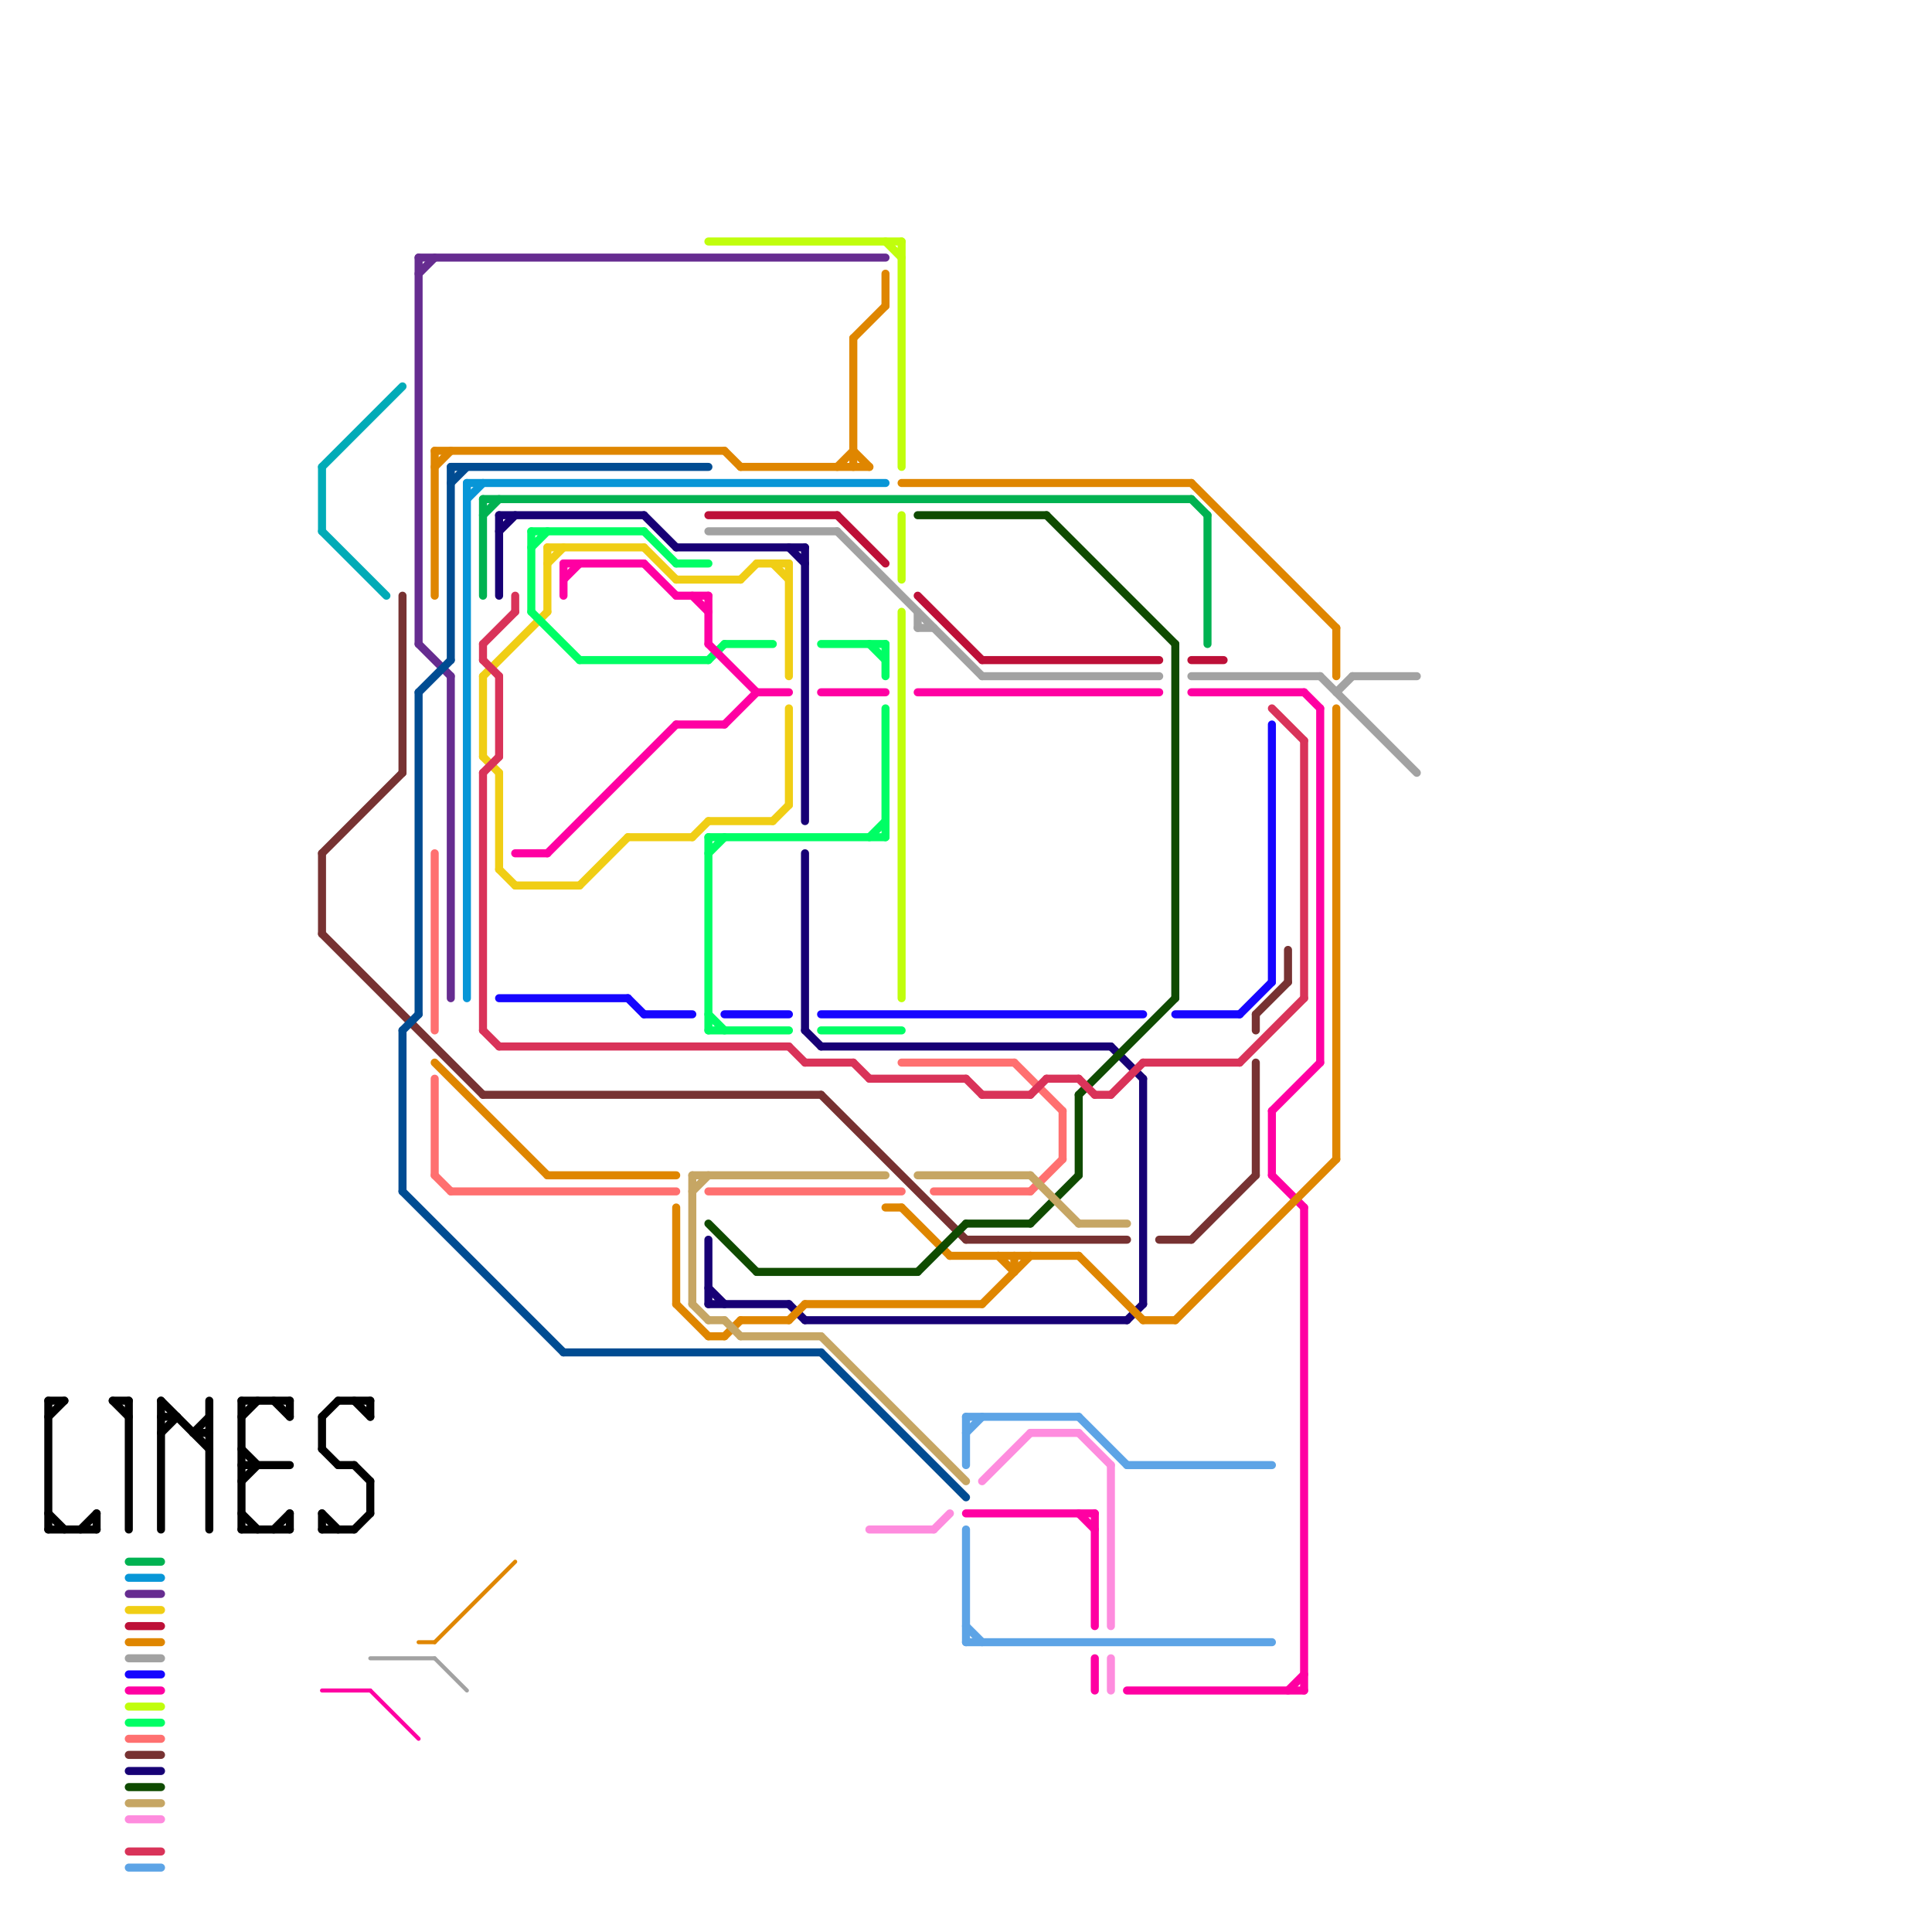 
<svg version="1.1" xmlns="http://www.w3.org/2000/svg" viewBox="0 0 120 120">
<style>text { font: 1px Helvetica; font-weight: 600; white-space: pre; dominant-baseline: central; } line { stroke-width: 0.5; fill: none; stroke-linecap: round; stroke-linejoin: round; } .c0 { stroke: #170075 } .c1 { stroke: #773232 } .c2 { stroke: #a2a2a2 } .c3 { stroke: #662c90 } .c4 { stroke: #0896d7 } .c5 { stroke: #00b251 } .c6 { stroke: #1605ff } .c7 { stroke: #f0ce15 } .c8 { stroke: #00fe65 } .c9 { stroke: #ff00a2 } .c10 { stroke: #bd1038 } .c11 { stroke: #df8600 } .c12 { stroke: #c0fe0c } .c13 { stroke: #ff7070 } .c14 { stroke: #000000 } .c15 { stroke: #0f4b00 } .c16 { stroke: #d93359 } .c17 { stroke: #c6a664 } .c18 { stroke: #fe8cde } .c19 { stroke: #5da4e6 } .c20 { stroke: #004c92 } .c21 { stroke: #01abb7 } .w3 { stroke-width: .5; }.w4 { stroke-width: .25; }</style><defs><g id="wm-xf"><circle r="1.2" fill="#000"/><circle r="0.9" fill="#fff"/><circle r="0.6" fill="#000"/><circle r="0.3" fill="#fff"/></g><g id="wm"><circle r="0.6" fill="#000"/><circle r="0.3" fill="#fff"/></g><g id="ct-xf"><circle r="0.5" fill="#fff" stroke="#000" stroke-width="0.2"/></g><g id="ct"><circle r="0.5" fill="#fff" stroke="#000" stroke-width="0.1"/></g></defs><line class="c0 " x1="31" y1="32" x2="40" y2="32"/><line class="c0 " x1="49" y1="34" x2="50" y2="35"/><line class="c0 " x1="50" y1="34" x2="50" y2="51"/><line class="c0 " x1="50" y1="64" x2="51" y2="65"/><line class="c0 " x1="44" y1="81" x2="49" y2="81"/><line class="c0 " x1="44" y1="80" x2="45" y2="81"/><line class="c0 " x1="8" y1="110" x2="10" y2="110"/><line class="c0 " x1="51" y1="65" x2="69" y2="65"/><line class="c0 " x1="71" y1="67" x2="71" y2="81"/><line class="c0 " x1="31" y1="32" x2="31" y2="37"/><line class="c0 " x1="31" y1="33" x2="32" y2="32"/><line class="c0 " x1="50" y1="82" x2="70" y2="82"/><line class="c0 " x1="40" y1="32" x2="42" y2="34"/><line class="c0 " x1="44" y1="77" x2="44" y2="81"/><line class="c0 " x1="69" y1="65" x2="71" y2="67"/><line class="c0 " x1="49" y1="81" x2="50" y2="82"/><line class="c0 " x1="50" y1="53" x2="50" y2="64"/><line class="c0 " x1="70" y1="82" x2="71" y2="81"/><line class="c0 " x1="42" y1="34" x2="50" y2="34"/><line class="c1 " x1="51" y1="68" x2="60" y2="77"/><line class="c1 " x1="20" y1="53" x2="20" y2="58"/><line class="c1 " x1="25" y1="37" x2="25" y2="48"/><line class="c1 " x1="78" y1="63" x2="80" y2="61"/><line class="c1 " x1="78" y1="66" x2="78" y2="73"/><line class="c1 " x1="80" y1="59" x2="80" y2="61"/><line class="c1 " x1="74" y1="77" x2="78" y2="73"/><line class="c1 " x1="78" y1="63" x2="78" y2="64"/><line class="c1 " x1="20" y1="53" x2="25" y2="48"/><line class="c1 " x1="8" y1="109" x2="10" y2="109"/><line class="c1 " x1="30" y1="68" x2="51" y2="68"/><line class="c1 " x1="20" y1="58" x2="30" y2="68"/><line class="c1 " x1="72" y1="77" x2="74" y2="77"/><line class="c1 " x1="60" y1="77" x2="70" y2="77"/><line class="c2 " x1="44" y1="33" x2="52" y2="33"/><line class="c2 " x1="84" y1="42" x2="88" y2="42"/><line class="c2 " x1="57" y1="39" x2="58" y2="39"/><line class="c2 " x1="8" y1="103" x2="10" y2="103"/><line class="c2 " x1="83" y1="43" x2="84" y2="42"/><line class="c2 " x1="57" y1="38" x2="57" y2="39"/><line class="c2 " x1="74" y1="42" x2="82" y2="42"/><line class="c2 " x1="52" y1="33" x2="61" y2="42"/><line class="c2 " x1="61" y1="42" x2="72" y2="42"/><line class="c2 " x1="82" y1="42" x2="88" y2="48"/><line class="c2 w4" x1="23" y1="103" x2="27" y2="103"/><line class="c2 w4" x1="27" y1="103" x2="29" y2="105"/><line class="c3 " x1="8" y1="99" x2="10" y2="99"/><line class="c3 " x1="26" y1="16" x2="55" y2="16"/><line class="c3 " x1="26" y1="40" x2="28" y2="42"/><line class="c3 " x1="26" y1="16" x2="26" y2="40"/><line class="c3 " x1="28" y1="42" x2="28" y2="62"/><line class="c3 " x1="26" y1="17" x2="27" y2="16"/><line class="c4 " x1="29" y1="31" x2="30" y2="30"/><line class="c4 " x1="29" y1="30" x2="29" y2="62"/><line class="c4 " x1="8" y1="98" x2="10" y2="98"/><line class="c4 " x1="29" y1="30" x2="55" y2="30"/><line class="c5 " x1="75" y1="32" x2="75" y2="40"/><line class="c5 " x1="74" y1="31" x2="75" y2="32"/><line class="c5 " x1="30" y1="31" x2="74" y2="31"/><line class="c5 " x1="30" y1="32" x2="31" y2="31"/><line class="c5 " x1="30" y1="31" x2="30" y2="37"/><line class="c5 " x1="8" y1="97" x2="10" y2="97"/><line class="c6 " x1="31" y1="62" x2="39" y2="62"/><line class="c6 " x1="79" y1="45" x2="79" y2="61"/><line class="c6 " x1="40" y1="63" x2="43" y2="63"/><line class="c6 " x1="77" y1="63" x2="79" y2="61"/><line class="c6 " x1="8" y1="104" x2="10" y2="104"/><line class="c6 " x1="51" y1="63" x2="71" y2="63"/><line class="c6 " x1="45" y1="63" x2="49" y2="63"/><line class="c6 " x1="73" y1="63" x2="77" y2="63"/><line class="c6 " x1="39" y1="62" x2="40" y2="63"/><line class="c7 " x1="30" y1="47" x2="31" y2="48"/><line class="c7 " x1="34" y1="34" x2="40" y2="34"/><line class="c7 " x1="44" y1="51" x2="48" y2="51"/><line class="c7 " x1="36" y1="55" x2="39" y2="52"/><line class="c7 " x1="31" y1="54" x2="32" y2="55"/><line class="c7 " x1="30" y1="42" x2="30" y2="47"/><line class="c7 " x1="46" y1="36" x2="47" y2="35"/><line class="c7 " x1="34" y1="35" x2="35" y2="34"/><line class="c7 " x1="40" y1="34" x2="42" y2="36"/><line class="c7 " x1="39" y1="52" x2="43" y2="52"/><line class="c7 " x1="31" y1="48" x2="31" y2="54"/><line class="c7 " x1="30" y1="42" x2="34" y2="38"/><line class="c7 " x1="49" y1="35" x2="49" y2="42"/><line class="c7 " x1="48" y1="35" x2="49" y2="36"/><line class="c7 " x1="34" y1="34" x2="34" y2="38"/><line class="c7 " x1="42" y1="36" x2="46" y2="36"/><line class="c7 " x1="8" y1="100" x2="10" y2="100"/><line class="c7 " x1="48" y1="51" x2="49" y2="50"/><line class="c7 " x1="49" y1="44" x2="49" y2="50"/><line class="c7 " x1="32" y1="55" x2="36" y2="55"/><line class="c7 " x1="43" y1="52" x2="44" y2="51"/><line class="c7 " x1="47" y1="35" x2="49" y2="35"/><line class="c8 " x1="44" y1="53" x2="45" y2="52"/><line class="c8 " x1="45" y1="40" x2="48" y2="40"/><line class="c8 " x1="42" y1="35" x2="44" y2="35"/><line class="c8 " x1="44" y1="64" x2="49" y2="64"/><line class="c8 " x1="44" y1="52" x2="55" y2="52"/><line class="c8 " x1="55" y1="44" x2="55" y2="52"/><line class="c8 " x1="33" y1="34" x2="34" y2="33"/><line class="c8 " x1="44" y1="63" x2="45" y2="64"/><line class="c8 " x1="33" y1="38" x2="36" y2="41"/><line class="c8 " x1="44" y1="52" x2="44" y2="64"/><line class="c8 " x1="33" y1="33" x2="33" y2="38"/><line class="c8 " x1="54" y1="52" x2="55" y2="51"/><line class="c8 " x1="51" y1="64" x2="56" y2="64"/><line class="c8 " x1="8" y1="107" x2="10" y2="107"/><line class="c8 " x1="36" y1="41" x2="44" y2="41"/><line class="c8 " x1="51" y1="40" x2="55" y2="40"/><line class="c8 " x1="54" y1="40" x2="55" y2="41"/><line class="c8 " x1="44" y1="41" x2="45" y2="40"/><line class="c8 " x1="40" y1="33" x2="42" y2="35"/><line class="c8 " x1="55" y1="40" x2="55" y2="42"/><line class="c8 " x1="33" y1="33" x2="40" y2="33"/><line class="c9 " x1="44" y1="37" x2="44" y2="40"/><line class="c9 " x1="74" y1="43" x2="81" y2="43"/><line class="c9 " x1="68" y1="103" x2="68" y2="105"/><line class="c9 " x1="35" y1="36" x2="36" y2="35"/><line class="c9 " x1="70" y1="105" x2="81" y2="105"/><line class="c9 " x1="68" y1="94" x2="68" y2="101"/><line class="c9 " x1="40" y1="35" x2="42" y2="37"/><line class="c9 " x1="45" y1="45" x2="47" y2="43"/><line class="c9 " x1="35" y1="35" x2="35" y2="37"/><line class="c9 " x1="32" y1="53" x2="34" y2="53"/><line class="c9 " x1="67" y1="94" x2="68" y2="95"/><line class="c9 " x1="79" y1="69" x2="79" y2="73"/><line class="c9 " x1="79" y1="69" x2="82" y2="66"/><line class="c9 " x1="80" y1="105" x2="81" y2="104"/><line class="c9 " x1="44" y1="40" x2="47" y2="43"/><line class="c9 " x1="81" y1="43" x2="82" y2="44"/><line class="c9 " x1="82" y1="44" x2="82" y2="66"/><line class="c9 " x1="42" y1="37" x2="44" y2="37"/><line class="c9 " x1="81" y1="75" x2="81" y2="105"/><line class="c9 " x1="8" y1="105" x2="10" y2="105"/><line class="c9 " x1="51" y1="43" x2="55" y2="43"/><line class="c9 " x1="47" y1="43" x2="49" y2="43"/><line class="c9 " x1="79" y1="73" x2="81" y2="75"/><line class="c9 " x1="35" y1="35" x2="40" y2="35"/><line class="c9 " x1="43" y1="37" x2="44" y2="38"/><line class="c9 " x1="57" y1="43" x2="72" y2="43"/><line class="c9 " x1="34" y1="53" x2="42" y2="45"/><line class="c9 " x1="42" y1="45" x2="45" y2="45"/><line class="c9 " x1="60" y1="94" x2="68" y2="94"/><line class="c9 w4" x1="20" y1="105" x2="23" y2="105"/><line class="c9 w4" x1="23" y1="105" x2="26" y2="108"/><line class="c10 " x1="57" y1="37" x2="61" y2="41"/><line class="c10 " x1="52" y1="32" x2="55" y2="35"/><line class="c10 " x1="44" y1="32" x2="52" y2="32"/><line class="c10 " x1="74" y1="41" x2="76" y2="41"/><line class="c10 " x1="8" y1="101" x2="10" y2="101"/><line class="c10 " x1="61" y1="41" x2="72" y2="41"/><line class="c11 " x1="50" y1="81" x2="61" y2="81"/><line class="c11 " x1="71" y1="82" x2="73" y2="82"/><line class="c11 " x1="27" y1="29" x2="28" y2="28"/><line class="c11 " x1="52" y1="29" x2="53" y2="28"/><line class="c11 " x1="83" y1="39" x2="83" y2="42"/><line class="c11 " x1="49" y1="82" x2="50" y2="81"/><line class="c11 " x1="53" y1="21" x2="53" y2="29"/><line class="c11 " x1="42" y1="75" x2="42" y2="81"/><line class="c11 " x1="67" y1="78" x2="71" y2="82"/><line class="c11 " x1="34" y1="73" x2="42" y2="73"/><line class="c11 " x1="53" y1="28" x2="54" y2="29"/><line class="c11 " x1="44" y1="83" x2="45" y2="83"/><line class="c11 " x1="46" y1="82" x2="49" y2="82"/><line class="c11 " x1="56" y1="75" x2="59" y2="78"/><line class="c11 " x1="59" y1="78" x2="67" y2="78"/><line class="c11 " x1="46" y1="29" x2="54" y2="29"/><line class="c11 " x1="53" y1="21" x2="55" y2="19"/><line class="c11 " x1="42" y1="81" x2="44" y2="83"/><line class="c11 " x1="45" y1="83" x2="46" y2="82"/><line class="c11 " x1="45" y1="28" x2="46" y2="29"/><line class="c11 " x1="63" y1="78" x2="63" y2="79"/><line class="c11 " x1="55" y1="75" x2="56" y2="75"/><line class="c11 " x1="27" y1="28" x2="45" y2="28"/><line class="c11 " x1="83" y1="44" x2="83" y2="72"/><line class="c11 " x1="27" y1="66" x2="34" y2="73"/><line class="c11 " x1="73" y1="82" x2="83" y2="72"/><line class="c11 " x1="27" y1="28" x2="27" y2="37"/><line class="c11 " x1="74" y1="30" x2="83" y2="39"/><line class="c11 " x1="8" y1="102" x2="10" y2="102"/><line class="c11 " x1="61" y1="81" x2="64" y2="78"/><line class="c11 " x1="56" y1="30" x2="74" y2="30"/><line class="c11 " x1="55" y1="17" x2="55" y2="19"/><line class="c11 " x1="62" y1="78" x2="63" y2="79"/><line class="c11 w4" x1="27" y1="102" x2="32" y2="97"/><line class="c11 w4" x1="26" y1="102" x2="27" y2="102"/><line class="c12 " x1="56" y1="32" x2="56" y2="36"/><line class="c12 " x1="55" y1="15" x2="56" y2="16"/><line class="c12 " x1="8" y1="106" x2="10" y2="106"/><line class="c12 " x1="44" y1="15" x2="56" y2="15"/><line class="c12 " x1="56" y1="15" x2="56" y2="29"/><line class="c12 " x1="56" y1="38" x2="56" y2="62"/><line class="c13 " x1="64" y1="74" x2="66" y2="72"/><line class="c13 " x1="44" y1="74" x2="56" y2="74"/><line class="c13 " x1="28" y1="74" x2="42" y2="74"/><line class="c13 " x1="63" y1="66" x2="66" y2="69"/><line class="c13 " x1="58" y1="74" x2="64" y2="74"/><line class="c13 " x1="27" y1="67" x2="27" y2="73"/><line class="c13 " x1="8" y1="108" x2="10" y2="108"/><line class="c13 " x1="66" y1="69" x2="66" y2="72"/><line class="c13 " x1="27" y1="73" x2="28" y2="74"/><line class="c13 " x1="56" y1="66" x2="63" y2="66"/><line class="c13 " x1="27" y1="53" x2="27" y2="64"/><line class="c14 " x1="20" y1="95" x2="22" y2="95"/><line class="c14 " x1="20" y1="88" x2="20" y2="90"/><line class="c14 " x1="10" y1="87" x2="13" y2="90"/><line class="c14 " x1="22" y1="95" x2="23" y2="94"/><line class="c14 " x1="3" y1="94" x2="4" y2="95"/><line class="c14 " x1="15" y1="90" x2="16" y2="91"/><line class="c14 " x1="6" y1="94" x2="6" y2="95"/><line class="c14 " x1="10" y1="89" x2="11" y2="88"/><line class="c14 " x1="8" y1="87" x2="8" y2="95"/><line class="c14 " x1="3" y1="95" x2="6" y2="95"/><line class="c14 " x1="22" y1="91" x2="23" y2="92"/><line class="c14 " x1="3" y1="88" x2="4" y2="87"/><line class="c14 " x1="13" y1="87" x2="13" y2="95"/><line class="c14 " x1="7" y1="87" x2="8" y2="87"/><line class="c14 " x1="15" y1="95" x2="18" y2="95"/><line class="c14 " x1="15" y1="92" x2="16" y2="91"/><line class="c14 " x1="20" y1="94" x2="20" y2="95"/><line class="c14 " x1="12" y1="89" x2="13" y2="89"/><line class="c14 " x1="20" y1="90" x2="21" y2="91"/><line class="c14 " x1="21" y1="91" x2="22" y2="91"/><line class="c14 " x1="23" y1="92" x2="23" y2="94"/><line class="c14 " x1="17" y1="95" x2="18" y2="94"/><line class="c14 " x1="10" y1="88" x2="11" y2="88"/><line class="c14 " x1="3" y1="87" x2="4" y2="87"/><line class="c14 " x1="23" y1="87" x2="23" y2="88"/><line class="c14 " x1="3" y1="87" x2="3" y2="95"/><line class="c14 " x1="20" y1="88" x2="21" y2="87"/><line class="c14 " x1="15" y1="87" x2="15" y2="95"/><line class="c14 " x1="18" y1="94" x2="18" y2="95"/><line class="c14 " x1="15" y1="94" x2="16" y2="95"/><line class="c14 " x1="21" y1="87" x2="23" y2="87"/><line class="c14 " x1="12" y1="89" x2="13" y2="88"/><line class="c14 " x1="22" y1="87" x2="23" y2="88"/><line class="c14 " x1="18" y1="87" x2="18" y2="88"/><line class="c14 " x1="15" y1="87" x2="18" y2="87"/><line class="c14 " x1="15" y1="88" x2="16" y2="87"/><line class="c14 " x1="15" y1="91" x2="18" y2="91"/><line class="c14 " x1="5" y1="95" x2="6" y2="94"/><line class="c14 " x1="10" y1="87" x2="10" y2="95"/><line class="c14 " x1="20" y1="94" x2="21" y2="95"/><line class="c14 " x1="17" y1="87" x2="18" y2="88"/><line class="c14 " x1="7" y1="87" x2="8" y2="88"/><line class="c15 " x1="57" y1="79" x2="60" y2="76"/><line class="c15 " x1="67" y1="68" x2="73" y2="62"/><line class="c15 " x1="44" y1="76" x2="47" y2="79"/><line class="c15 " x1="57" y1="32" x2="65" y2="32"/><line class="c15 " x1="67" y1="68" x2="67" y2="73"/><line class="c15 " x1="8" y1="111" x2="10" y2="111"/><line class="c15 " x1="73" y1="40" x2="73" y2="62"/><line class="c15 " x1="64" y1="76" x2="67" y2="73"/><line class="c15 " x1="47" y1="79" x2="57" y2="79"/><line class="c15 " x1="60" y1="76" x2="64" y2="76"/><line class="c15 " x1="65" y1="32" x2="73" y2="40"/><line class="c16 " x1="30" y1="41" x2="31" y2="42"/><line class="c16 " x1="30" y1="64" x2="31" y2="65"/><line class="c16 " x1="65" y1="67" x2="67" y2="67"/><line class="c16 " x1="30" y1="40" x2="30" y2="41"/><line class="c16 " x1="30" y1="48" x2="31" y2="47"/><line class="c16 " x1="31" y1="42" x2="31" y2="47"/><line class="c16 " x1="81" y1="46" x2="81" y2="62"/><line class="c16 " x1="30" y1="40" x2="32" y2="38"/><line class="c16 " x1="68" y1="68" x2="69" y2="68"/><line class="c16 " x1="49" y1="65" x2="50" y2="66"/><line class="c16 " x1="67" y1="67" x2="68" y2="68"/><line class="c16 " x1="8" y1="115" x2="10" y2="115"/><line class="c16 " x1="61" y1="68" x2="64" y2="68"/><line class="c16 " x1="71" y1="66" x2="77" y2="66"/><line class="c16 " x1="54" y1="67" x2="60" y2="67"/><line class="c16 " x1="31" y1="65" x2="49" y2="65"/><line class="c16 " x1="79" y1="44" x2="81" y2="46"/><line class="c16 " x1="77" y1="66" x2="81" y2="62"/><line class="c16 " x1="50" y1="66" x2="53" y2="66"/><line class="c16 " x1="53" y1="66" x2="54" y2="67"/><line class="c16 " x1="64" y1="68" x2="65" y2="67"/><line class="c16 " x1="69" y1="68" x2="71" y2="66"/><line class="c16 " x1="60" y1="67" x2="61" y2="68"/><line class="c16 " x1="30" y1="48" x2="30" y2="64"/><line class="c16 " x1="32" y1="37" x2="32" y2="38"/><line class="c17 " x1="51" y1="83" x2="60" y2="92"/><line class="c17 " x1="67" y1="76" x2="70" y2="76"/><line class="c17 " x1="45" y1="82" x2="46" y2="83"/><line class="c17 " x1="57" y1="73" x2="64" y2="73"/><line class="c17 " x1="43" y1="73" x2="43" y2="81"/><line class="c17 " x1="43" y1="73" x2="55" y2="73"/><line class="c17 " x1="43" y1="81" x2="44" y2="82"/><line class="c17 " x1="44" y1="82" x2="45" y2="82"/><line class="c17 " x1="46" y1="83" x2="51" y2="83"/><line class="c17 " x1="8" y1="112" x2="10" y2="112"/><line class="c17 " x1="64" y1="73" x2="67" y2="76"/><line class="c17 " x1="43" y1="74" x2="44" y2="73"/><line class="c18 " x1="54" y1="95" x2="58" y2="95"/><line class="c18 " x1="69" y1="103" x2="69" y2="105"/><line class="c18 " x1="67" y1="89" x2="69" y2="91"/><line class="c18 " x1="61" y1="92" x2="64" y2="89"/><line class="c18 " x1="8" y1="113" x2="10" y2="113"/><line class="c18 " x1="69" y1="91" x2="69" y2="101"/><line class="c18 " x1="58" y1="95" x2="59" y2="94"/><line class="c18 " x1="64" y1="89" x2="67" y2="89"/><line class="c19 " x1="60" y1="101" x2="61" y2="102"/><line class="c19 " x1="67" y1="88" x2="70" y2="91"/><line class="c19 " x1="60" y1="89" x2="61" y2="88"/><line class="c19 " x1="60" y1="95" x2="60" y2="102"/><line class="c19 " x1="70" y1="91" x2="79" y2="91"/><line class="c19 " x1="60" y1="88" x2="67" y2="88"/><line class="c19 " x1="60" y1="102" x2="79" y2="102"/><line class="c19 " x1="60" y1="88" x2="60" y2="91"/><line class="c19 " x1="8" y1="116" x2="10" y2="116"/><line class="c20 " x1="51" y1="84" x2="60" y2="93"/><line class="c20 " x1="26" y1="43" x2="26" y2="63"/><line class="c20 " x1="28" y1="30" x2="29" y2="29"/><line class="c20 " x1="28" y1="29" x2="28" y2="41"/><line class="c20 " x1="25" y1="74" x2="35" y2="84"/><line class="c20 " x1="35" y1="84" x2="51" y2="84"/><line class="c20 " x1="25" y1="64" x2="25" y2="74"/><line class="c20 " x1="26" y1="43" x2="28" y2="41"/><line class="c20 " x1="25" y1="64" x2="26" y2="63"/><line class="c20 " x1="28" y1="29" x2="44" y2="29"/><line class="c21 " x1="20" y1="33" x2="24" y2="37"/><line class="c21 " x1="20" y1="29" x2="20" y2="33"/><line class="c21 " x1="20" y1="29" x2="25" y2="24"/>
</svg>

